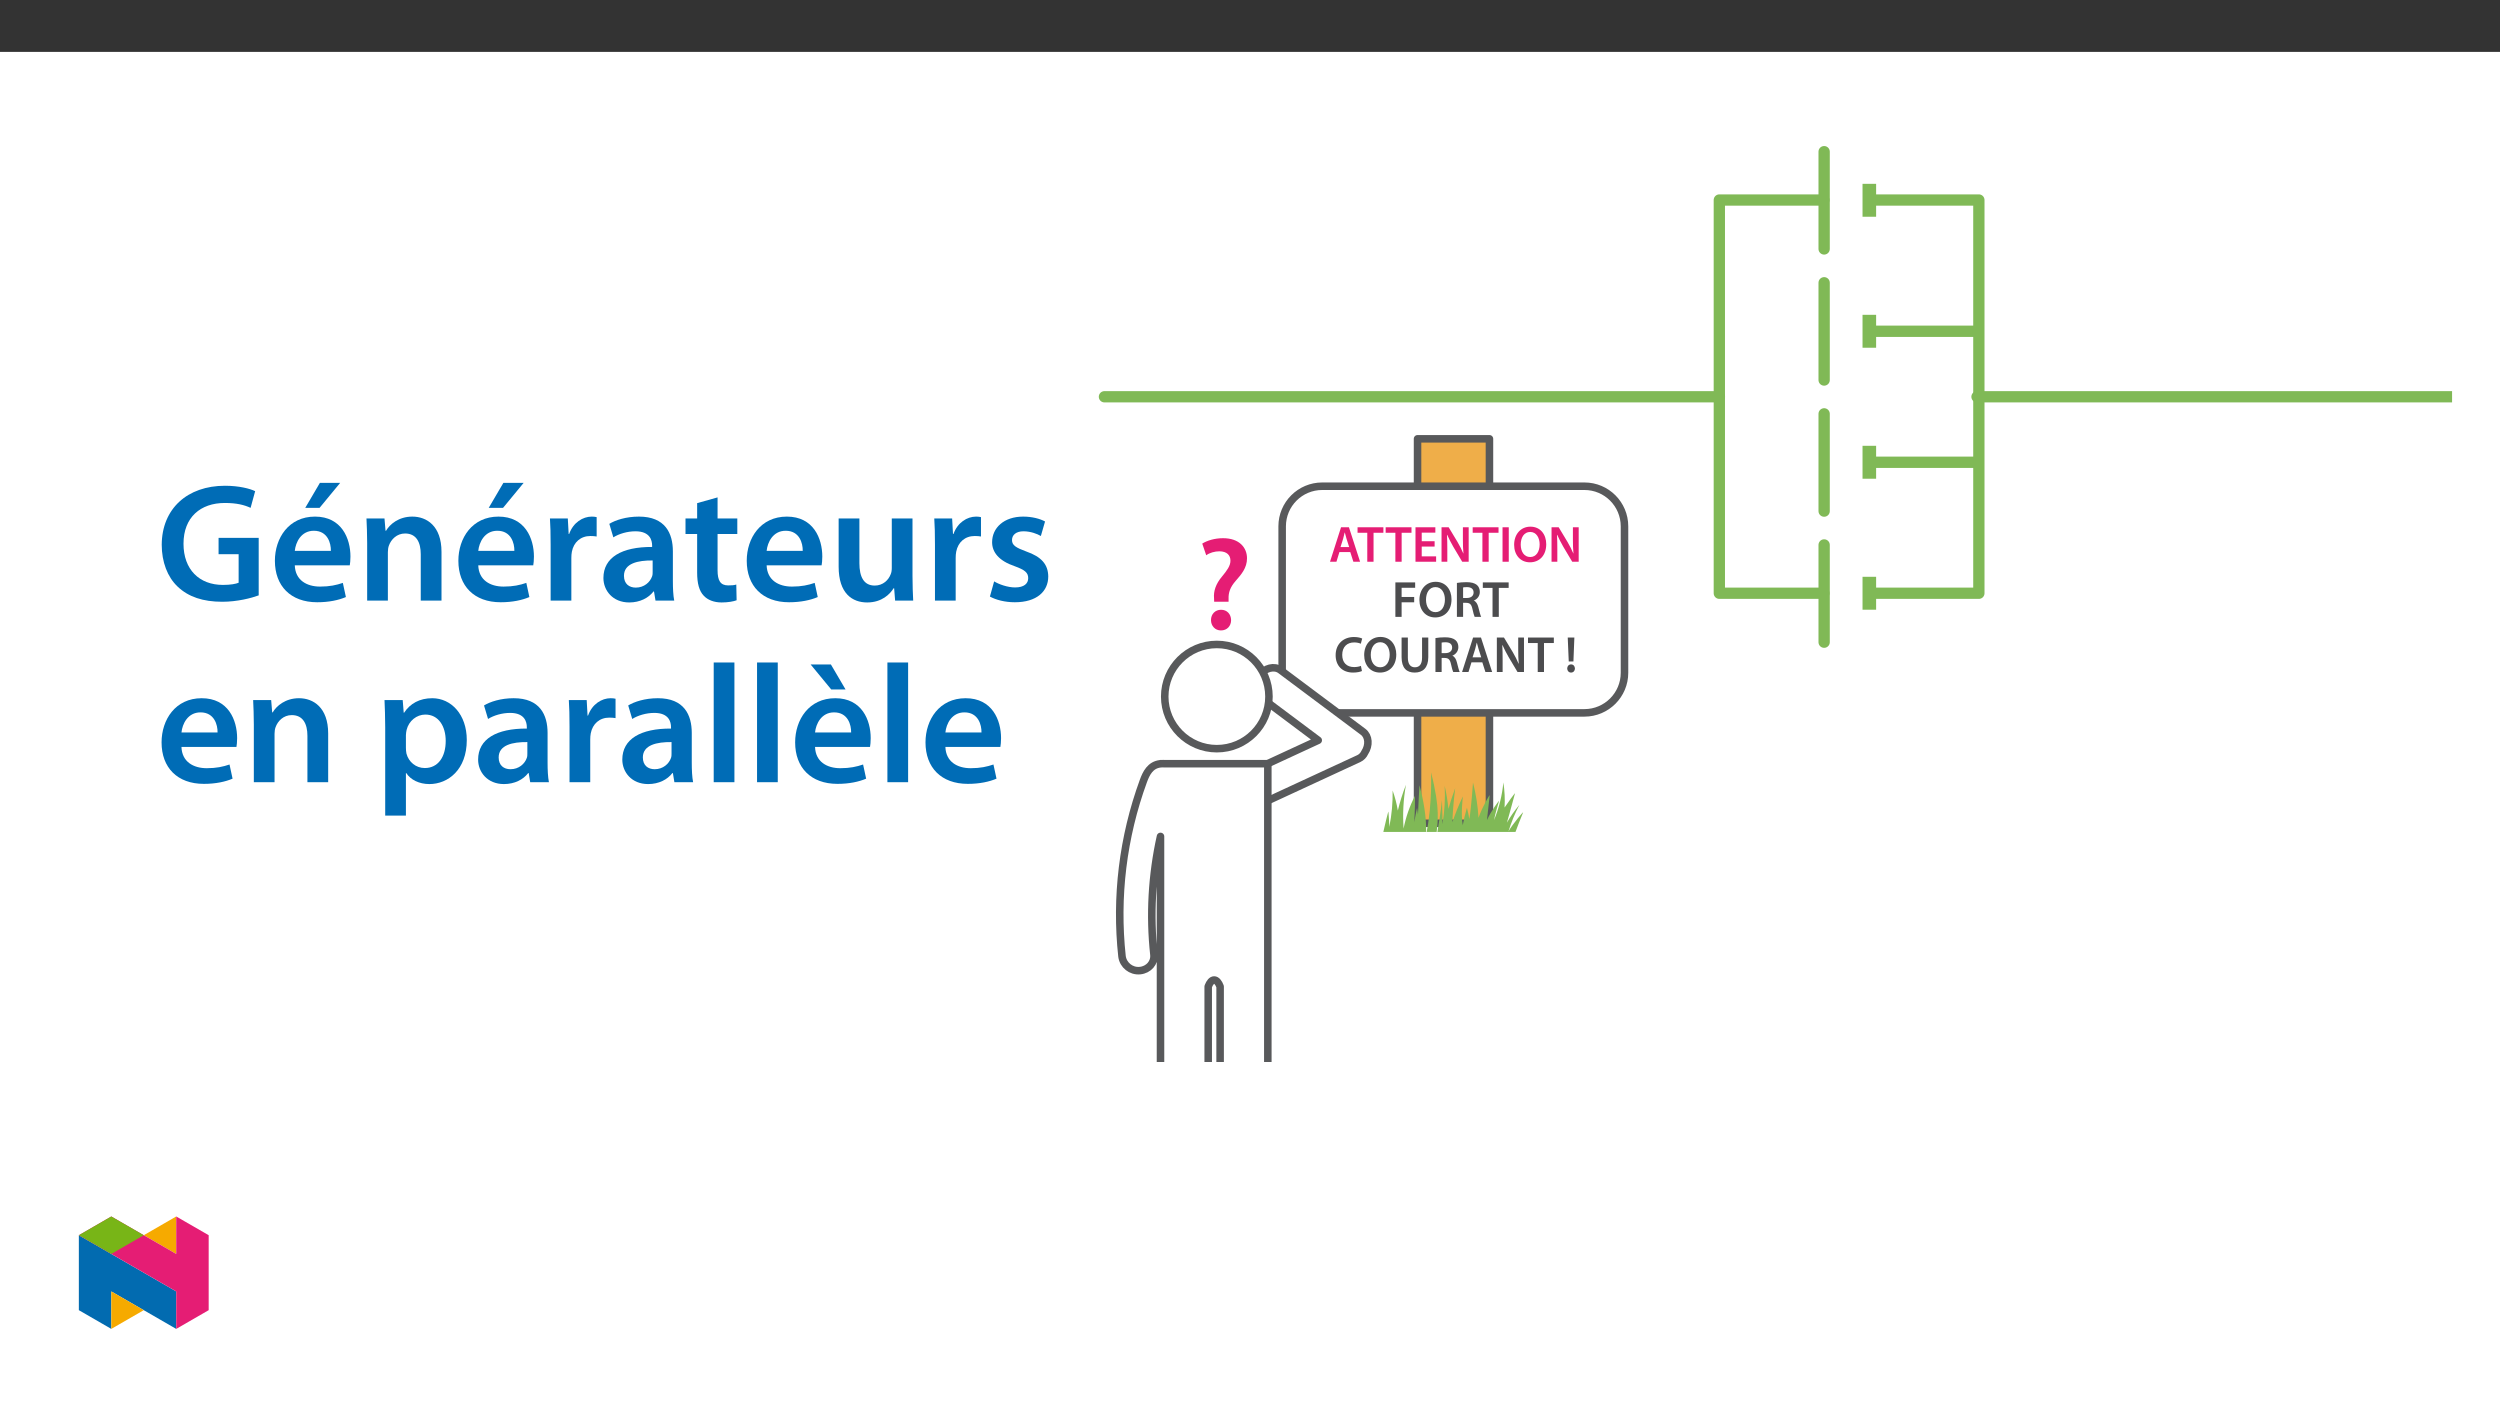 ﻿<?xml version="1.0" encoding="utf-8"?>
<svg xmlns="http://www.w3.org/2000/svg" xmlns:xlink="http://www.w3.org/1999/xlink" viewBox="0 0 960 540" version="1.1">
  <rect x="0" y="0" width="960" height="540" fill="#333333" stroke="none"/>
  <defs>
    <g>
      <symbol overflow="visible" id="glyph0-0">
        <path style="stroke:none;" d="M 0 0 L 9.734 0 L 9.734 -13.734 L 0 -13.734 Z M 4.875 -7.781 L 1.594 -12.672 L 8.125 -12.672 Z M 5.453 -6.812 L 8.766 -11.781 L 8.766 -1.922 L 5.469 -6.859 Z M 1.562 -0.969 L 4.875 -5.938 L 8.125 -1.078 L 1.594 -1.078 Z M 0.969 -11.781 L 4.25 -6.859 L 0.969 -1.922 Z M 0.969 -11.781 " />
      </symbol>
      <symbol overflow="visible" id="glyph0-1">
        <path style="stroke:none;" d="M 8.156 -3.766 L 9.359 0 L 11.938 0 L 7.656 -13.234 L 4.625 -13.234 L 0.391 0 L 2.859 0 L 4 -3.719 L 8.156 -3.719 Z M 4.406 -5.578 L 5.422 -8.812 C 5.625 -9.594 5.844 -10.5 6.016 -11.219 L 6.078 -11.219 C 6.281 -10.5 6.484 -9.609 6.734 -8.812 L 7.75 -5.625 L 4.406 -5.625 Z M 4.406 -5.578 " />
      </symbol>
      <symbol overflow="visible" id="glyph0-2">
        <path style="stroke:none;" d="M 3.891 0 L 6.297 0 L 6.297 -11.125 L 10.078 -11.125 L 10.078 -13.234 L 0.156 -13.234 L 0.156 -11.125 L 3.891 -11.125 Z M 3.891 0 " />
      </symbol>
      <symbol overflow="visible" id="glyph0-3">
        <path style="stroke:none;" d="M 8.734 -7.875 L 3.781 -7.875 L 3.781 -11.172 L 9.016 -11.172 L 9.016 -13.234 L 1.391 -13.234 L 1.391 0 L 9.312 0 L 9.312 -2.062 L 3.781 -2.062 L 3.781 -5.828 L 8.734 -5.828 Z M 8.734 -7.875 " />
      </symbol>
      <symbol overflow="visible" id="glyph0-4">
        <path style="stroke:none;" d="M 3.578 -0.031 L 3.578 -4.734 C 3.578 -6.891 3.547 -8.625 3.453 -10.281 L 3.547 -10.312 C 4.172 -8.859 5.031 -7.234 5.859 -5.781 L 9.297 0 L 11.781 0 L 11.781 -13.234 L 9.562 -13.234 L 9.562 -8.594 C 9.562 -6.578 9.609 -4.891 9.766 -3.203 L 9.703 -3.203 C 9.141 -4.562 8.359 -6.125 7.5 -7.578 L 4.094 -13.234 L 1.359 -13.234 L 1.359 0 L 3.578 0 Z M 3.578 -0.031 " />
      </symbol>
      <symbol overflow="visible" id="glyph0-5">
        <path style="stroke:none;" d="M 1.391 -13.172 L 1.391 0 L 3.781 0 L 3.781 -13.234 L 1.391 -13.234 Z M 1.391 -13.172 " />
      </symbol>
      <symbol overflow="visible" id="glyph0-6">
        <path style="stroke:none;" d="M 6.953 -13.469 C 3.25 -13.469 0.703 -10.562 0.703 -6.5 C 0.703 -2.672 3.047 0.219 6.766 0.219 C 10.359 0.219 13.031 -2.344 13.031 -6.734 C 13.031 -10.5 10.781 -13.469 6.953 -13.469 Z M 6.875 -11.438 C 9.281 -11.438 10.5 -9.141 10.5 -6.656 C 10.5 -3.922 9.203 -1.812 6.875 -1.812 C 4.578 -1.812 3.234 -3.875 3.234 -6.562 C 3.234 -9.281 4.5 -11.438 6.875 -11.438 Z M 6.875 -11.438 " />
      </symbol>
      <symbol overflow="visible" id="glyph0-7">
        <path style="stroke:none;" d="M 1.391 0 L 3.781 0 L 3.781 -5.594 L 8.609 -5.594 L 8.609 -7.641 L 3.781 -7.641 L 3.781 -11.172 L 8.984 -11.172 L 8.984 -13.234 L 1.391 -13.234 Z M 1.391 0 " />
      </symbol>
      <symbol overflow="visible" id="glyph0-8">
        <path style="stroke:none;" d="M 1.391 0 L 3.766 0 L 3.766 -5.391 L 4.969 -5.391 C 6.328 -5.359 6.938 -4.859 7.328 -3.141 C 7.672 -1.5 8.016 -0.391 8.203 0 L 10.703 0 C 10.406 -0.578 10.047 -2.062 9.625 -3.703 C 9.312 -4.969 8.75 -5.938 7.797 -6.297 L 7.797 -6.234 C 9.047 -6.688 10.188 -7.875 10.188 -9.562 C 10.188 -10.703 9.781 -11.656 9.062 -12.25 C 8.156 -13 6.891 -13.328 5 -13.328 C 3.625 -13.328 2.297 -13.203 1.391 -13.031 Z M 3.766 -11.297 C 4 -11.359 4.484 -11.422 5.234 -11.422 C 6.797 -11.422 7.797 -10.781 7.797 -9.359 C 7.797 -8.047 6.797 -7.25 5.188 -7.25 L 3.766 -7.25 Z M 3.766 -11.297 " />
      </symbol>
      <symbol overflow="visible" id="glyph0-9">
        <path style="stroke:none;" d="M 10.406 -2.359 C 9.766 -2.078 8.75 -1.891 7.797 -1.891 C 4.891 -1.891 3.219 -3.656 3.219 -6.562 C 3.219 -9.719 5.141 -11.359 7.812 -11.359 C 8.891 -11.359 9.766 -11.125 10.359 -10.859 L 10.891 -12.844 C 10.406 -13.094 9.297 -13.438 7.719 -13.438 C 3.703 -13.438 0.688 -10.781 0.688 -6.453 C 0.688 -2.438 3.219 0.219 7.391 0.219 C 8.984 0.219 10.234 -0.094 10.797 -0.375 L 10.391 -2.359 Z M 10.406 -2.359 " />
      </symbol>
      <symbol overflow="visible" id="glyph0-10">
        <path style="stroke:none;" d="M 1.359 -13.172 L 1.359 -5.656 C 1.359 -1.516 3.328 0.219 6.375 0.219 C 9.531 0.219 11.609 -1.625 11.609 -5.672 L 11.609 -13.234 L 9.219 -13.234 L 9.219 -5.516 C 9.219 -2.938 8.188 -1.812 6.453 -1.812 C 4.828 -1.812 3.766 -2.938 3.766 -5.516 L 3.766 -13.234 L 1.359 -13.234 Z M 1.359 -13.172 " />
      </symbol>
      <symbol overflow="visible" id="glyph0-11">
        <path style="stroke:none;" d="M 3.344 -4.094 L 3.703 -13.234 L 1.156 -13.234 L 1.547 -4.047 L 3.328 -4.047 Z M 2.422 0.219 C 3.328 0.219 3.922 -0.484 3.922 -1.344 C 3.891 -2.234 3.328 -2.922 2.438 -2.922 C 1.562 -2.922 0.953 -2.234 0.953 -1.344 C 0.953 -0.484 1.562 0.219 2.422 0.219 Z M 2.422 0.219 " />
      </symbol>
      <symbol overflow="visible" id="glyph1-0">
        <path style="stroke:none;" d="M 0 0 L 25.406 0 L 25.406 -35.562 L 0 -35.562 Z M 12.703 -20.078 L 4.062 -33.031 L 21.344 -33.031 Z M 14.234 -17.781 L 22.859 -30.734 L 22.859 -4.828 Z M 4.062 -2.547 L 12.703 -15.5 L 21.344 -2.547 Z M 2.547 -30.734 L 11.172 -17.781 L 2.547 -4.828 Z M 2.547 -30.734 " />
      </symbol>
      <symbol overflow="visible" id="glyph1-1">
        <path style="stroke:none;" d="M 12.594 -10.469 L 12.594 -11.578 C 12.5 -14.031 13.266 -16.109 15.297 -18.438 C 17.484 -20.938 19.672 -23.422 19.672 -27.141 C 19.672 -31.203 16.766 -34.859 10.469 -34.859 C 7.219 -34.859 4.312 -33.938 2.484 -32.781 L 4.016 -28.297 C 5.281 -29.266 7.312 -29.828 9.094 -29.828 C 11.938 -29.781 13.312 -28.359 13.312 -26.219 C 13.312 -24.234 11.984 -22.453 10.062 -20.125 C 7.672 -17.281 6.766 -14.484 7.016 -11.781 L 7.062 -10.469 Z M 9.656 0.562 C 12.047 0.562 13.562 -1.172 13.562 -3.406 C 13.516 -5.734 11.984 -7.375 9.703 -7.375 C 7.469 -7.375 5.844 -5.734 5.844 -3.406 C 5.844 -1.172 7.422 0.562 9.656 0.562 Z M 9.656 0.562 " />
      </symbol>
      <symbol overflow="visible" id="glyph2-0">
        <path style="stroke:none;" d="M 0 0 L 32.375 0 L 32.375 -45.328 L 0 -45.328 Z M 16.188 -25.578 L 5.188 -42.094 L 27.188 -42.094 Z M 18.125 -22.656 L 29.141 -39.172 L 29.141 -6.156 Z M 5.188 -3.234 L 16.188 -19.75 L 27.188 -3.234 Z M 3.234 -39.172 L 14.25 -22.656 L 3.234 -6.156 Z M 3.234 -39.172 " />
      </symbol>
      <symbol overflow="visible" id="glyph2-1">
        <path style="stroke:none;" d="M 39.562 -24.094 L 24.156 -24.094 L 24.156 -17.812 L 31.859 -17.812 L 31.859 -6.859 C 30.828 -6.406 28.75 -6.016 25.828 -6.016 C 16.766 -6.016 10.688 -11.906 10.688 -21.828 C 10.688 -31.984 17.219 -37.484 26.547 -37.484 C 31.141 -37.484 34.062 -36.719 36.453 -35.609 L 38.203 -42.016 C 36.188 -43 31.984 -44.094 26.609 -44.094 C 12.172 -44.094 2.391 -35.281 2.328 -21.438 C 2.328 -14.828 4.531 -9.062 8.422 -5.375 C 12.562 -1.422 18.188 0.453 25.578 0.453 C 31.344 0.453 36.781 -0.969 39.562 -2 Z M 39.562 -24.094 " />
      </symbol>
      <symbol overflow="visible" id="glyph2-2">
        <path style="stroke:none;" d="M 31.016 -13.531 C 31.141 -14.25 31.281 -15.406 31.281 -16.906 C 31.281 -23.828 27.906 -32.25 17.672 -32.25 C 7.578 -32.25 2.266 -24.016 2.266 -15.281 C 2.266 -5.641 8.281 0.641 18.516 0.641 C 23.047 0.641 26.812 -0.188 29.531 -1.359 L 28.359 -6.797 C 25.906 -5.953 23.312 -5.375 19.625 -5.375 C 14.5 -5.375 10.094 -7.828 9.906 -13.531 Z M 9.906 -19.094 C 10.234 -22.344 12.297 -26.812 17.219 -26.812 C 22.531 -26.812 23.828 -22.016 23.766 -19.094 Z M 19.547 -45.203 L 13.922 -35.609 L 19.422 -35.609 L 27.328 -45.203 Z M 19.547 -45.203 " />
      </symbol>
      <symbol overflow="visible" id="glyph2-3">
        <path style="stroke:none;" d="M 4.281 0 L 12.234 0 L 12.234 -18.578 C 12.234 -19.484 12.375 -20.469 12.625 -21.109 C 13.469 -23.5 15.672 -25.766 18.844 -25.766 C 23.188 -25.766 24.859 -22.344 24.859 -17.812 L 24.859 0 L 32.828 0 L 32.828 -18.719 C 32.828 -28.688 27.125 -32.25 21.625 -32.25 C 16.375 -32.25 12.953 -29.266 11.531 -26.812 L 11.328 -26.812 L 10.938 -31.531 L 4.016 -31.531 C 4.141 -28.812 4.281 -25.766 4.281 -22.141 Z M 4.281 0 " />
      </symbol>
      <symbol overflow="visible" id="glyph2-4">
        <path style="stroke:none;" d="M 4.281 0 L 12.234 0 L 12.234 -16.375 C 12.234 -17.219 12.297 -18.062 12.438 -18.781 C 13.141 -22.406 15.797 -24.797 19.547 -24.797 C 20.531 -24.797 21.234 -24.734 21.953 -24.609 L 21.953 -32.047 C 21.297 -32.188 20.844 -32.25 20.078 -32.25 C 16.641 -32.25 12.953 -29.984 11.391 -25.578 L 11.203 -25.578 L 10.875 -31.531 L 4.016 -31.531 C 4.203 -28.75 4.281 -25.641 4.281 -21.375 Z M 4.281 0 " />
      </symbol>
      <symbol overflow="visible" id="glyph2-5">
        <path style="stroke:none;" d="M 28.75 -18.906 C 28.75 -25.828 25.828 -32.25 15.734 -32.25 C 10.75 -32.25 6.672 -30.891 4.344 -29.469 L 5.891 -24.281 C 8.031 -25.641 11.266 -26.609 14.375 -26.609 C 19.938 -26.609 20.781 -23.188 20.781 -21.109 L 20.781 -20.594 C 9.125 -20.656 2.078 -16.578 2.078 -8.672 C 2.078 -3.891 5.641 0.719 11.984 0.719 C 16.125 0.719 19.422 -1.031 21.297 -3.5 L 21.5 -3.5 L 22.078 0 L 29.266 0 C 28.875 -1.938 28.75 -4.734 28.75 -7.578 Z M 20.984 -11.078 C 20.984 -10.484 20.984 -9.906 20.781 -9.328 C 20 -7.062 17.734 -4.984 14.5 -4.984 C 11.984 -4.984 9.969 -6.406 9.969 -9.516 C 9.969 -14.312 15.344 -15.469 20.984 -15.406 Z M 20.984 -11.078 " />
      </symbol>
      <symbol overflow="visible" id="glyph2-6">
        <path style="stroke:none;" d="M 5.562 -37.422 L 5.562 -31.531 L 1.094 -31.531 L 1.094 -25.578 L 5.562 -25.578 L 5.562 -10.75 C 5.562 -6.609 6.344 -3.688 8.094 -1.875 C 9.578 -0.266 11.984 0.719 14.953 0.719 C 17.422 0.719 19.547 0.328 20.719 -0.125 L 20.594 -6.156 C 19.688 -5.891 18.906 -5.828 17.484 -5.828 C 14.438 -5.828 13.406 -7.766 13.406 -11.656 L 13.406 -25.578 L 20.984 -25.578 L 20.984 -31.531 L 13.406 -31.531 L 13.406 -39.625 Z M 5.562 -37.422 " />
      </symbol>
      <symbol overflow="visible" id="glyph2-7">
        <path style="stroke:none;" d="M 31.016 -13.531 C 31.141 -14.25 31.281 -15.406 31.281 -16.906 C 31.281 -23.828 27.906 -32.25 17.672 -32.25 C 7.578 -32.25 2.266 -24.016 2.266 -15.281 C 2.266 -5.641 8.281 0.641 18.516 0.641 C 23.047 0.641 26.812 -0.188 29.531 -1.359 L 28.359 -6.797 C 25.906 -5.953 23.312 -5.375 19.625 -5.375 C 14.5 -5.375 10.094 -7.828 9.906 -13.531 Z M 9.906 -19.094 C 10.234 -22.344 12.297 -26.812 17.219 -26.812 C 22.531 -26.812 23.828 -22.016 23.766 -19.094 Z M 9.906 -19.094 " />
      </symbol>
      <symbol overflow="visible" id="glyph2-8">
        <path style="stroke:none;" d="M 32.5 -31.531 L 24.547 -31.531 L 24.547 -12.5 C 24.547 -11.594 24.406 -10.688 24.094 -10.031 C 23.312 -7.969 21.234 -5.766 18 -5.766 C 13.797 -5.766 12.109 -9.125 12.109 -14.375 L 12.109 -31.531 L 4.141 -31.531 L 4.141 -13.016 C 4.141 -2.719 9.391 0.719 15.094 0.719 C 20.781 0.719 23.891 -2.531 25.25 -4.734 L 25.453 -4.734 L 25.828 0 L 32.766 0 C 32.641 -2.594 32.5 -5.703 32.5 -9.453 Z M 32.5 -31.531 " />
      </symbol>
      <symbol overflow="visible" id="glyph2-9">
        <path style="stroke:none;" d="M 2.328 -1.547 C 4.656 -0.266 8.094 0.641 11.906 0.641 C 20.266 0.641 24.734 -3.5 24.734 -9.266 C 24.672 -13.922 22.078 -16.828 16.312 -18.844 C 12.297 -20.328 10.812 -21.234 10.812 -23.25 C 10.812 -25.188 12.375 -26.609 15.219 -26.609 C 18 -26.609 20.594 -25.578 21.891 -24.797 L 23.5 -30.375 C 21.625 -31.406 18.578 -32.25 15.094 -32.25 C 7.766 -32.25 3.172 -27.969 3.172 -22.406 C 3.172 -18.641 5.703 -15.281 11.844 -13.203 C 15.734 -11.781 17.031 -10.75 17.031 -8.609 C 17.031 -6.547 15.469 -5.047 11.984 -5.047 C 9.125 -5.047 5.703 -6.281 3.953 -7.375 Z M 2.328 -1.547 " />
      </symbol>
      <symbol overflow="visible" id="glyph2-10">
        <path style="stroke:none;" d="M 4.281 12.828 L 12.234 12.828 L 12.234 -3.5 L 12.375 -3.5 C 13.984 -0.969 17.281 0.719 21.234 0.719 C 28.422 0.719 35.609 -4.797 35.609 -16.188 C 35.609 -26.031 29.594 -32.25 22.344 -32.25 C 17.547 -32.25 13.859 -30.234 11.531 -26.672 L 11.391 -26.672 L 11 -31.531 L 4.016 -31.531 C 4.141 -28.562 4.281 -25.188 4.281 -21.047 Z M 12.234 -18.062 C 12.234 -18.719 12.375 -19.422 12.5 -20.078 C 13.344 -23.562 16.375 -25.969 19.688 -25.969 C 24.797 -25.969 27.516 -21.438 27.516 -15.859 C 27.516 -9.641 24.547 -5.438 19.484 -5.438 C 16.062 -5.438 13.281 -7.766 12.438 -11 C 12.297 -11.719 12.234 -12.438 12.234 -13.203 Z M 12.234 -18.062 " />
      </symbol>
      <symbol overflow="visible" id="glyph2-11">
        <path style="stroke:none;" d="M 4.281 0 L 12.234 0 L 12.234 -45.969 L 4.281 -45.969 Z M 4.281 0 " />
      </symbol>
      <symbol overflow="visible" id="glyph2-12">
        <path style="stroke:none;" d="M 31.016 -13.531 C 31.141 -14.25 31.281 -15.406 31.281 -16.906 C 31.281 -23.828 27.906 -32.25 17.672 -32.25 C 7.578 -32.25 2.266 -24.016 2.266 -15.281 C 2.266 -5.641 8.281 0.641 18.516 0.641 C 23.047 0.641 26.812 -0.188 29.531 -1.359 L 28.359 -6.797 C 25.906 -5.953 23.312 -5.375 19.625 -5.375 C 14.5 -5.375 10.094 -7.828 9.906 -13.531 Z M 9.906 -19.094 C 10.234 -22.344 12.297 -26.812 17.219 -26.812 C 22.531 -26.812 23.828 -22.016 23.766 -19.094 Z M 8.219 -45.203 L 16.125 -35.609 L 21.625 -35.609 L 16 -45.203 Z M 8.219 -45.203 " />
      </symbol>
    </g>
    <clipPath id="clip1">
      <path d="M 757 150 L 941.598 150 L 941.598 155 L 757 155 Z M 757 150 " />
    </clipPath>
    <clipPath id="clip2">
      <path d="M 430 293 L 487 293 L 487 407.801 L 430 407.801 Z M 430 293 " />
    </clipPath>
    <clipPath id="clip3">
      <path d="M 428 291 L 489 291 L 489 407.801 L 428 407.801 Z M 428 291 " />
    </clipPath>
    <clipPath id="clip4">
      <path d="M 30.277 474 L 68 474 L 68 510.301 L 30.277 510.301 Z M 30.277 474 " />
    </clipPath>
    <clipPath id="clip5">
      <path d="M 42 495 L 56 495 L 56 510.301 L 42 510.301 Z M 42 495 " />
    </clipPath>
    <clipPath id="clip6">
      <path d="M 55 467.125 L 68 467.125 L 68 482 L 55 482 Z M 55 467.125 " />
    </clipPath>
    <clipPath id="clip7">
      <path d="M 30.277 467.125 L 80.133 467.125 L 80.133 510.301 L 30.277 510.301 Z M 30.277 467.125 " />
    </clipPath>
    <clipPath id="clip8">
      <path d="M 30.277 467.125 L 56 467.125 L 56 482 L 30.277 482 Z M 30.277 467.125 " />
    </clipPath>
  </defs>
  <g id="surface1">
    <path style=" stroke:none;fill-rule:nonzero;fill:rgb(100%,100%,100%);fill-opacity:1;" d="M 0 559.926 L 960 559.926 L 960 19.926 L 0 19.926 Z M 0 559.926 " />
    <path style="fill-rule:nonzero;fill:rgb(93.7%,68.199%,28.6%);fill-opacity:1;stroke-width:4;stroke-linecap:round;stroke-linejoin:round;stroke:rgb(34.499%,34.9%,35.699%);stroke-opacity:1;stroke-miterlimit:4;" d="M 181.035 330.981 L 219.227 330.981 L 219.227 126.759 L 181.035 126.759 Z M 181.035 330.981 " transform="matrix(0.723,0,0,-0.723,413.448,407.802)" />
    <g clip-path="url(#clip1)" clip-rule="nonzero">
      <path style="fill:none;stroke-width:6;stroke-linecap:round;stroke-linejoin:round;stroke:rgb(50.2%,72.499%,33.699%);stroke-opacity:1;stroke-miterlimit:4;" d="M -0 0 L -322.762 0 " transform="matrix(0.723,0,0,-0.723,992.531,152.359)" />
    </g>
    <path style="fill:none;stroke-width:6;stroke-linecap:round;stroke-linejoin:round;stroke:rgb(50.2%,72.499%,33.699%);stroke-opacity:1;stroke-miterlimit:4;" d="M -0 -0.002 L -54.082 -0.002 " transform="matrix(0.723,0,0,-0.723,759.336,127.21)" />
    <path style="fill:none;stroke-width:6;stroke-linecap:round;stroke-linejoin:round;stroke:rgb(50.2%,72.499%,33.699%);stroke-opacity:1;stroke-miterlimit:4;" d="M -0 0.002 L -54.082 0.002 " transform="matrix(0.723,0,0,-0.723,759.336,177.509)" />
    <path style="fill:none;stroke-width:6;stroke-linecap:round;stroke-linejoin:round;stroke:rgb(50.2%,72.499%,33.699%);stroke-opacity:1;stroke-miterlimit:4;" d="M 0.003 0 L -326.619 0 " transform="matrix(0.723,0,0,-0.723,660.252,152.359)" />
    <path style="fill:none;stroke-width:6;stroke-linecap:round;stroke-linejoin:round;stroke:rgb(50.2%,72.499%,33.699%);stroke-opacity:1;stroke-miterlimit:4;" d="M 0.001 0.002 L -55.519 0.002 L -55.519 208.858 L 0.001 208.858 " transform="matrix(0.723,0,0,-0.723,700.363,227.81)" />
    <path style="fill:none;stroke-width:6;stroke-linecap:round;stroke-linejoin:round;stroke:rgb(50.2%,72.499%,33.699%);stroke-opacity:1;stroke-miterlimit:4;" d="M -0.001 0.002 L 55.519 0.002 L 55.519 208.858 L -0.001 208.858 " transform="matrix(0.723,0,0,-0.723,719.743,227.81)" />
    <path style=" stroke:none;fill-rule:nonzero;fill:rgb(50.2%,72.499%,33.699%);fill-opacity:1;" d="M 715.211 70.59 L 720.43 70.59 L 720.43 83.23 L 715.211 83.23 Z M 715.211 70.59 " />
    <path style=" stroke:none;fill-rule:nonzero;fill:rgb(50.2%,72.499%,33.699%);fill-opacity:1;" d="M 715.211 120.887 L 720.43 120.887 L 720.43 133.531 L 715.211 133.531 Z M 715.211 120.887 " />
    <path style=" stroke:none;fill-rule:nonzero;fill:rgb(50.2%,72.499%,33.699%);fill-opacity:1;" d="M 715.211 171.188 L 720.43 171.188 L 720.43 183.832 L 715.211 183.832 Z M 715.211 171.188 " />
    <path style=" stroke:none;fill-rule:nonzero;fill:rgb(50.2%,72.499%,33.699%);fill-opacity:1;" d="M 715.211 221.488 L 720.43 221.488 L 720.43 234.129 L 715.211 234.129 Z M 715.211 221.488 " />
    <path style="fill:none;stroke-width:6;stroke-linecap:round;stroke-linejoin:round;stroke:rgb(50.2%,72.499%,33.699%);stroke-opacity:1;stroke-miterlimit:4;" d="M -0.001 0 L -0.001 -51.659 " transform="matrix(0.723,0,0,-0.723,700.469,209.254)" />
    <path style="fill:none;stroke-width:6;stroke-linecap:round;stroke-linejoin:round;stroke:rgb(50.2%,72.499%,33.699%);stroke-opacity:1;stroke-miterlimit:4;" d="M -0.001 0.001 L -0.001 -51.659 " transform="matrix(0.723,0,0,-0.723,700.469,158.919)" />
    <path style="fill:none;stroke-width:6;stroke-linecap:round;stroke-linejoin:round;stroke:rgb(50.2%,72.499%,33.699%);stroke-opacity:1;stroke-miterlimit:4;" d="M -0.001 0.001 L -0.001 -51.659 " transform="matrix(0.723,0,0,-0.723,700.469,108.583)" />
    <path style="fill:none;stroke-width:6;stroke-linecap:round;stroke-linejoin:round;stroke:rgb(50.2%,72.499%,33.699%);stroke-opacity:1;stroke-miterlimit:4;" d="M -0.001 0.002 L -0.001 -51.658 " transform="matrix(0.723,0,0,-0.723,700.469,58.247)" />
    <path style=" stroke:none;fill-rule:nonzero;fill:rgb(100%,100%,100%);fill-opacity:1;" d="M 507.742 186.711 L 608.348 186.711 C 616.844 186.711 623.727 193.598 623.727 202.094 L 623.727 258.305 C 623.727 266.797 616.844 273.684 608.348 273.684 L 507.742 273.684 C 499.246 273.684 492.359 266.797 492.359 258.305 L 492.359 202.094 C 492.359 193.598 499.246 186.711 507.742 186.711 " />
    <path style="fill:none;stroke-width:4;stroke-linecap:round;stroke-linejoin:round;stroke:rgb(34.499%,34.9%,35.699%);stroke-opacity:1;stroke-miterlimit:4;" d="M 0.002 0.002 L 139.248 0.002 C 151.007 0.002 160.534 -9.53 160.534 -21.289 L 160.534 -99.09 C 160.534 -110.844 151.007 -120.376 139.248 -120.376 L 0.002 -120.376 C -11.758 -120.376 -21.289 -110.844 -21.289 -99.09 L -21.289 -21.289 C -21.289 -9.53 -11.758 0.002 0.002 0.002 Z M 0.002 0.002 " transform="matrix(0.723,0,0,-0.723,507.741,186.712)" />
    <path style=" stroke:none;fill-rule:nonzero;fill:rgb(50.2%,72.499%,33.699%);fill-opacity:1;" d="M 547.645 319.473 C 547.77 313.684 546.559 307.051 545.098 301.551 L 545.098 301.57 L 545.09 301.555 C 545.016 301.477 544.508 312.684 544.504 312.793 C 544.359 311.609 544.273 311.027 544.16 310.32 L 544.156 310.34 C 544.121 309.988 543.133 315.359 543.074 315.715 C 543.141 313.301 543.371 311.828 543.363 305.641 L 543.352 305.66 C 543.352 305.625 543.336 305.625 543.336 305.637 C 541.293 309.59 539.824 313.812 538.977 318.18 C 538.582 312.598 538.883 306.988 539.871 301.477 L 539.855 301.512 L 539.863 301.477 C 539.867 301.465 539.844 301.461 539.844 301.473 C 538.598 304.66 537.57 307.93 536.77 311.258 C 536.332 308.629 535.66 306.047 534.766 303.543 C 534.855 308.234 534.426 312.926 533.488 317.527 C 533.434 315.465 533.324 313.625 533.164 311.695 L 533.156 311.719 C 533.109 311.215 531.574 317.746 531.199 319.473 Z M 547.645 319.473 " />
    <path style=" stroke:none;fill-rule:nonzero;fill:rgb(50.2%,72.499%,33.699%);fill-opacity:1;" d="M 581.945 319.473 C 582.68 317.348 583.629 315.098 584.891 311.941 L 584.879 311.957 C 585.078 311.477 580.922 316.312 579.258 319.254 C 580.32 315.773 581.703 312.398 583.395 309.18 L 583.379 309.199 C 583.402 309.16 583.375 309.148 583.375 309.164 C 581.605 311.27 580.027 313.527 578.648 315.906 C 578.703 315.711 580.211 310.578 581.758 304.652 L 581.75 304.664 C 581.887 304.211 578.738 308.594 577.754 310.09 C 577.941 306.887 577.789 303.676 577.301 300.504 L 577.293 300.527 C 577.289 300.488 577.285 300.496 577.285 300.496 C 576.824 305.457 575.617 310.316 573.703 314.918 C 574.332 311.781 575.023 309.793 575.633 307.559 L 575.621 307.57 C 575.715 307.227 572.426 311.648 570.988 314.922 C 571.418 310.719 571.77 307.66 572.047 305.402 L 572.035 305.418 C 572.098 304.938 569.227 309.781 567.75 314.027 C 567.477 309.453 566.766 304.914 565.633 300.477 L 565.633 300.492 L 565.629 300.477 C 565.629 300.477 565.004 309.969 564.23 314.504 C 563.941 312.961 563.695 311.785 563.316 310.207 L 563.312 310.219 C 563.309 310.207 563.305 310.195 563.293 310.211 C 562.586 312.629 562.117 314.719 561.699 316.867 C 560.914 312.418 561.691 306.496 561.742 305.883 C 561.738 305.891 561.734 305.898 561.73 305.906 C 561.738 305.863 561.715 305.867 561.715 305.879 C 560.188 309.066 558.855 312.344 557.727 315.695 C 557.773 313.242 558.082 308.371 558.781 302.738 L 558.77 302.773 C 558.777 302.723 558.758 302.727 558.758 302.738 C 557.828 305.188 556.77 308.539 556.195 310.641 C 555.902 307.656 555.426 304.695 554.762 301.77 L 554.762 301.805 C 555.012 306.715 554.719 311.637 553.891 316.48 C 553.914 314.707 553.938 313.32 553.715 307.363 C 553.715 307.379 553.711 307.395 553.707 307.414 C 553.707 307.34 553.695 307.355 553.695 307.355 C 553.695 307.355 553.27 311.977 551.953 319.473 Z M 581.945 319.473 " />
    <path style=" stroke:none;fill-rule:nonzero;fill:rgb(50.2%,72.499%,33.699%);fill-opacity:1;" d="M 547.824 319.473 L 551.688 319.473 C 551.957 315.91 553.227 310.949 549.52 296.633 L 549.508 296.617 C 549.508 296.617 550.055 308.469 547.824 319.473 " />
    <path style=" stroke:none;fill-rule:nonzero;fill:rgb(100%,100%,100%);fill-opacity:1;" d="M 523.426 281.008 L 491.75 257.324 C 489.422 255.578 485.773 256.48 483.645 259.324 C 481.52 262.168 481.688 265.922 484.02 267.668 L 506.211 284.27 L 480.492 296.168 C 477.852 297.391 476.91 301.027 478.402 304.25 C 479.895 307.477 483.277 309.113 485.918 307.891 L 521.812 291.277 C 522.805 290.809 523.598 289.996 524.047 288.992 C 525.898 286.199 525.66 282.68 523.426 281.008 " />
    <path style="fill:none;stroke-width:4;stroke-linecap:round;stroke-linejoin:round;stroke:rgb(34.499%,34.9%,35.699%);stroke-opacity:1;stroke-miterlimit:4;" d="M 0.001 0.002 L -43.841 32.783 C -47.063 35.199 -52.113 33.95 -55.06 30.014 C -58.001 26.078 -57.768 20.883 -54.54 18.466 L -23.826 -4.512 L -59.423 -20.98 C -63.077 -22.673 -64.38 -27.706 -62.315 -32.167 C -60.25 -36.632 -55.568 -38.898 -51.913 -37.206 L -2.232 -14.211 C -0.859 -13.563 0.239 -12.438 0.861 -11.049 C 3.423 -7.183 3.094 -2.312 0.001 0.002 Z M 0.001 0.002 " transform="matrix(0.723,0,0,-0.723,523.425,281.01)" />
    <g clip-path="url(#clip2)" clip-rule="nonzero">
      <path style=" stroke:none;fill-rule:nonzero;fill:rgb(100%,100%,100%);fill-opacity:1;" d="M 486.844 293.258 L 446.91 293.258 C 446.863 293.254 446.82 293.246 446.777 293.242 C 446.484 293.234 446.191 293.238 445.898 293.258 L 445.66 293.258 L 445.66 293.285 C 441.703 293.684 440.133 297.043 439.09 299.902 C 431.227 321.414 428.418 344.449 430.891 367.219 C 431.355 370.578 434.379 372.977 437.754 372.664 C 441.109 372.355 443.465 369.605 443.137 366.551 C 441.496 351.387 442.348 336.059 445.66 321.168 L 445.66 434.152 C 445.66 440.395 449.781 445.496 454.812 445.496 C 459.848 445.496 463.965 440.395 463.965 434.152 L 463.965 378.758 C 464.551 377.219 465.355 376.262 466.25 376.262 C 467.145 376.262 467.953 377.223 468.539 378.77 L 468.539 434.152 C 468.539 440.395 472.66 445.496 477.691 445.496 C 482.727 445.496 486.844 440.395 486.844 434.152 Z M 486.844 293.258 " />
    </g>
    <g clip-path="url(#clip3)" clip-rule="nonzero">
      <path style="fill:none;stroke-width:4;stroke-linecap:round;stroke-linejoin:round;stroke:rgb(34.499%,34.9%,35.699%);stroke-opacity:1;stroke-miterlimit:4;" d="M -0.002 -0.001 L -55.273 -0.001 C -55.338 0.004 -55.397 0.015 -55.457 0.02 C -55.862 0.031 -56.268 0.026 -56.673 -0.001 L -57.003 -0.001 L -57.003 -0.039 C -62.48 -0.591 -64.653 -5.24 -66.097 -9.198 C -76.98 -38.972 -80.868 -70.854 -77.445 -102.369 C -76.802 -107.019 -72.617 -110.339 -67.946 -109.906 C -63.302 -109.479 -60.042 -105.673 -60.496 -101.445 C -62.767 -80.457 -61.588 -59.241 -57.003 -38.631 L -57.003 -195.011 C -57.003 -203.651 -51.299 -210.712 -44.336 -210.712 C -37.366 -210.712 -31.668 -203.651 -31.668 -195.011 L -31.668 -118.34 C -30.857 -116.21 -29.743 -114.886 -28.505 -114.886 C -27.267 -114.886 -26.148 -116.216 -25.337 -118.357 L -25.337 -195.011 C -25.337 -203.651 -19.633 -210.712 -12.669 -210.712 C -5.7 -210.712 -0.002 -203.651 -0.002 -195.011 Z M -0.002 -0.001 " transform="matrix(0.723,0,0,-0.723,486.845,293.257)" />
    </g>
    <path style=" stroke:none;fill-rule:nonzero;fill:rgb(100%,100%,100%);fill-opacity:1;" d="M 487.281 267.48 C 487.281 278.523 478.328 287.477 467.285 287.48 C 456.242 287.48 447.289 278.527 447.285 267.484 C 447.285 256.441 456.238 247.488 467.281 247.484 C 478.324 247.488 487.277 256.438 487.281 267.48 " />
    <path style="fill:none;stroke-width:4;stroke-linecap:round;stroke-linejoin:round;stroke:rgb(34.499%,34.9%,35.699%);stroke-opacity:1;stroke-miterlimit:4;" d="M 0.001 -0 C 0.001 -15.285 -12.391 -27.676 -27.675 -27.682 C -42.959 -27.682 -55.351 -15.29 -55.357 -0.006 C -55.357 15.279 -42.965 27.671 -27.68 27.676 C -12.396 27.671 -0.004 15.284 0.001 -0 Z M 0.001 -0 " transform="matrix(0.723,0,0,-0.723,487.28,267.48)" />
    <g style="fill:rgb(89.803%,11.374%,45.49%);fill-opacity:1;">
      <use xlink:href="#glyph0-1" x="510.334" y="215.708" />
    </g>
    <g style="fill:rgb(89.803%,11.374%,45.49%);fill-opacity:1;">
      <use xlink:href="#glyph0-2" x="521.144" y="215.708" />
    </g>
    <g style="fill:rgb(89.803%,11.374%,45.49%);fill-opacity:1;">
      <use xlink:href="#glyph0-2" x="531.934" y="215.708" />
      <use xlink:href="#glyph0-3" x="542.159" y="215.708" />
      <use xlink:href="#glyph0-4" x="552.19" y="215.708" />
      <use xlink:href="#glyph0-2" x="565.356" y="215.708" />
      <use xlink:href="#glyph0-5" x="575.582" y="215.708" />
      <use xlink:href="#glyph0-6" x="580.724" y="215.708" />
      <use xlink:href="#glyph0-4" x="594.435" y="215.708" />
    </g>
    <g style="fill:rgb(29.805%,29.805%,30.588%);fill-opacity:1;">
      <use xlink:href="#glyph0-7" x="534.437" y="236.878" />
      <use xlink:href="#glyph0-6" x="544.35" y="236.878" />
      <use xlink:href="#glyph0-8" x="558.062" y="236.878" />
    </g>
    <g style="fill:rgb(29.805%,29.805%,30.588%);fill-opacity:1;">
      <use xlink:href="#glyph0-2" x="569.242" y="236.878" />
    </g>
    <g style="fill:rgb(29.805%,29.805%,30.588%);fill-opacity:1;">
      <use xlink:href="#glyph0-9" x="512.194" y="258.049" />
    </g>
    <g style="fill:rgb(29.805%,29.805%,30.588%);fill-opacity:1;">
      <use xlink:href="#glyph0-6" x="523.14" y="258.049" />
      <use xlink:href="#glyph0-10" x="536.852" y="258.049" />
      <use xlink:href="#glyph0-8" x="549.823" y="258.049" />
    </g>
    <g style="fill:rgb(29.805%,29.805%,30.588%);fill-opacity:1;">
      <use xlink:href="#glyph0-1" x="561.042" y="258.049" />
      <use xlink:href="#glyph0-4" x="573.429" y="258.049" />
      <use xlink:href="#glyph0-2" x="586.596" y="258.049" />
    </g>
    <g style="fill:rgb(29.805%,29.805%,30.588%);fill-opacity:1;">
      <use xlink:href="#glyph0-11" x="600.853" y="258.049" />
    </g>
    <g style="fill:rgb(89.803%,11.374%,45.49%);fill-opacity:1;">
      <use xlink:href="#glyph1-1" x="459.178" y="241.525" />
    </g>
    <g style="fill:rgb(0%,42.354%,71.373%);fill-opacity:1;">
      <use xlink:href="#glyph2-1" x="59.776" y="230.625" />
    </g>
    <g style="fill:rgb(0%,42.354%,71.373%);fill-opacity:1;">
      <use xlink:href="#glyph2-2" x="103.293" y="230.625" />
      <use xlink:href="#glyph2-3" x="136.708" y="230.625" />
      <use xlink:href="#glyph2-2" x="173.749" y="230.625" />
      <use xlink:href="#glyph2-4" x="207.163" y="230.625" />
    </g>
    <g style="fill:rgb(0%,42.354%,71.373%);fill-opacity:1;">
      <use xlink:href="#glyph2-5" x="229.634" y="230.625" />
    </g>
    <g style="fill:rgb(0%,42.354%,71.373%);fill-opacity:1;">
      <use xlink:href="#glyph2-6" x="262.142" y="230.625" />
    </g>
    <g style="fill:rgb(0%,42.354%,71.373%);fill-opacity:1;">
      <use xlink:href="#glyph2-7" x="284.483" y="230.625" />
      <use xlink:href="#glyph2-8" x="317.898" y="230.625" />
      <use xlink:href="#glyph2-4" x="354.745" y="230.625" />
      <use xlink:href="#glyph2-9" x="377.798" y="230.625" />
    </g>
    <g style="fill:rgb(0%,42.354%,71.373%);fill-opacity:1;">
      <use xlink:href="#glyph2-7" x="59.776" y="300.364" />
      <use xlink:href="#glyph2-3" x="93.191" y="300.364" />
    </g>
    <g style="fill:rgb(0%,42.354%,71.373%);fill-opacity:1;">
      <use xlink:href="#glyph2-10" x="143.637" y="300.364" />
      <use xlink:href="#glyph2-5" x="181.519" y="300.364" />
      <use xlink:href="#glyph2-4" x="214.416" y="300.364" />
    </g>
    <g style="fill:rgb(0%,42.354%,71.373%);fill-opacity:1;">
      <use xlink:href="#glyph2-5" x="236.887" y="300.364" />
      <use xlink:href="#glyph2-11" x="269.783" y="300.364" />
      <use xlink:href="#glyph2-11" x="286.426" y="300.364" />
      <use xlink:href="#glyph2-12" x="303.069" y="300.364" />
      <use xlink:href="#glyph2-11" x="336.483" y="300.364" />
      <use xlink:href="#glyph2-7" x="353.126" y="300.364" />
    </g>
    <g clip-path="url(#clip4)" clip-rule="nonzero">
      <path style=" stroke:none;fill-rule:nonzero;fill:rgb(0.8%,42%,68.999%);fill-opacity:1;" d="M 30.277 503.105 L 42.738 510.301 L 42.738 495.91 L 67.668 510.301 L 67.668 495.91 L 30.277 474.32 Z M 30.277 503.105 " />
    </g>
    <g clip-path="url(#clip5)" clip-rule="nonzero">
      <path style=" stroke:none;fill-rule:nonzero;fill:rgb(96.1%,66.699%,0%);fill-opacity:1;" d="M 42.738 510.301 L 55.203 503.105 L 42.738 495.91 Z M 42.738 510.301 " />
    </g>
    <g clip-path="url(#clip6)" clip-rule="nonzero">
      <path style=" stroke:none;fill-rule:nonzero;fill:rgb(96.1%,66.699%,0%);fill-opacity:1;" d="M 67.668 467.125 L 55.203 474.32 L 67.668 481.516 Z M 67.668 467.125 " />
    </g>
    <g clip-path="url(#clip7)" clip-rule="nonzero">
      <path style=" stroke:none;fill-rule:nonzero;fill:rgb(89.799%,11.4%,45.499%);fill-opacity:1;" d="M 67.668 467.125 L 67.668 481.516 L 42.738 467.125 L 30.277 474.32 L 67.668 495.91 L 67.668 510.301 L 80.133 503.105 L 80.133 474.32 Z M 67.668 467.125 " />
    </g>
    <g clip-path="url(#clip8)" clip-rule="nonzero">
      <path style=" stroke:none;fill-rule:nonzero;fill:rgb(47.099%,70.999%,9%);fill-opacity:1;" d="M 42.738 467.125 L 30.277 474.32 L 42.738 481.516 L 55.203 474.32 Z M 42.738 467.125 " />
    </g>
  </g>
</svg>